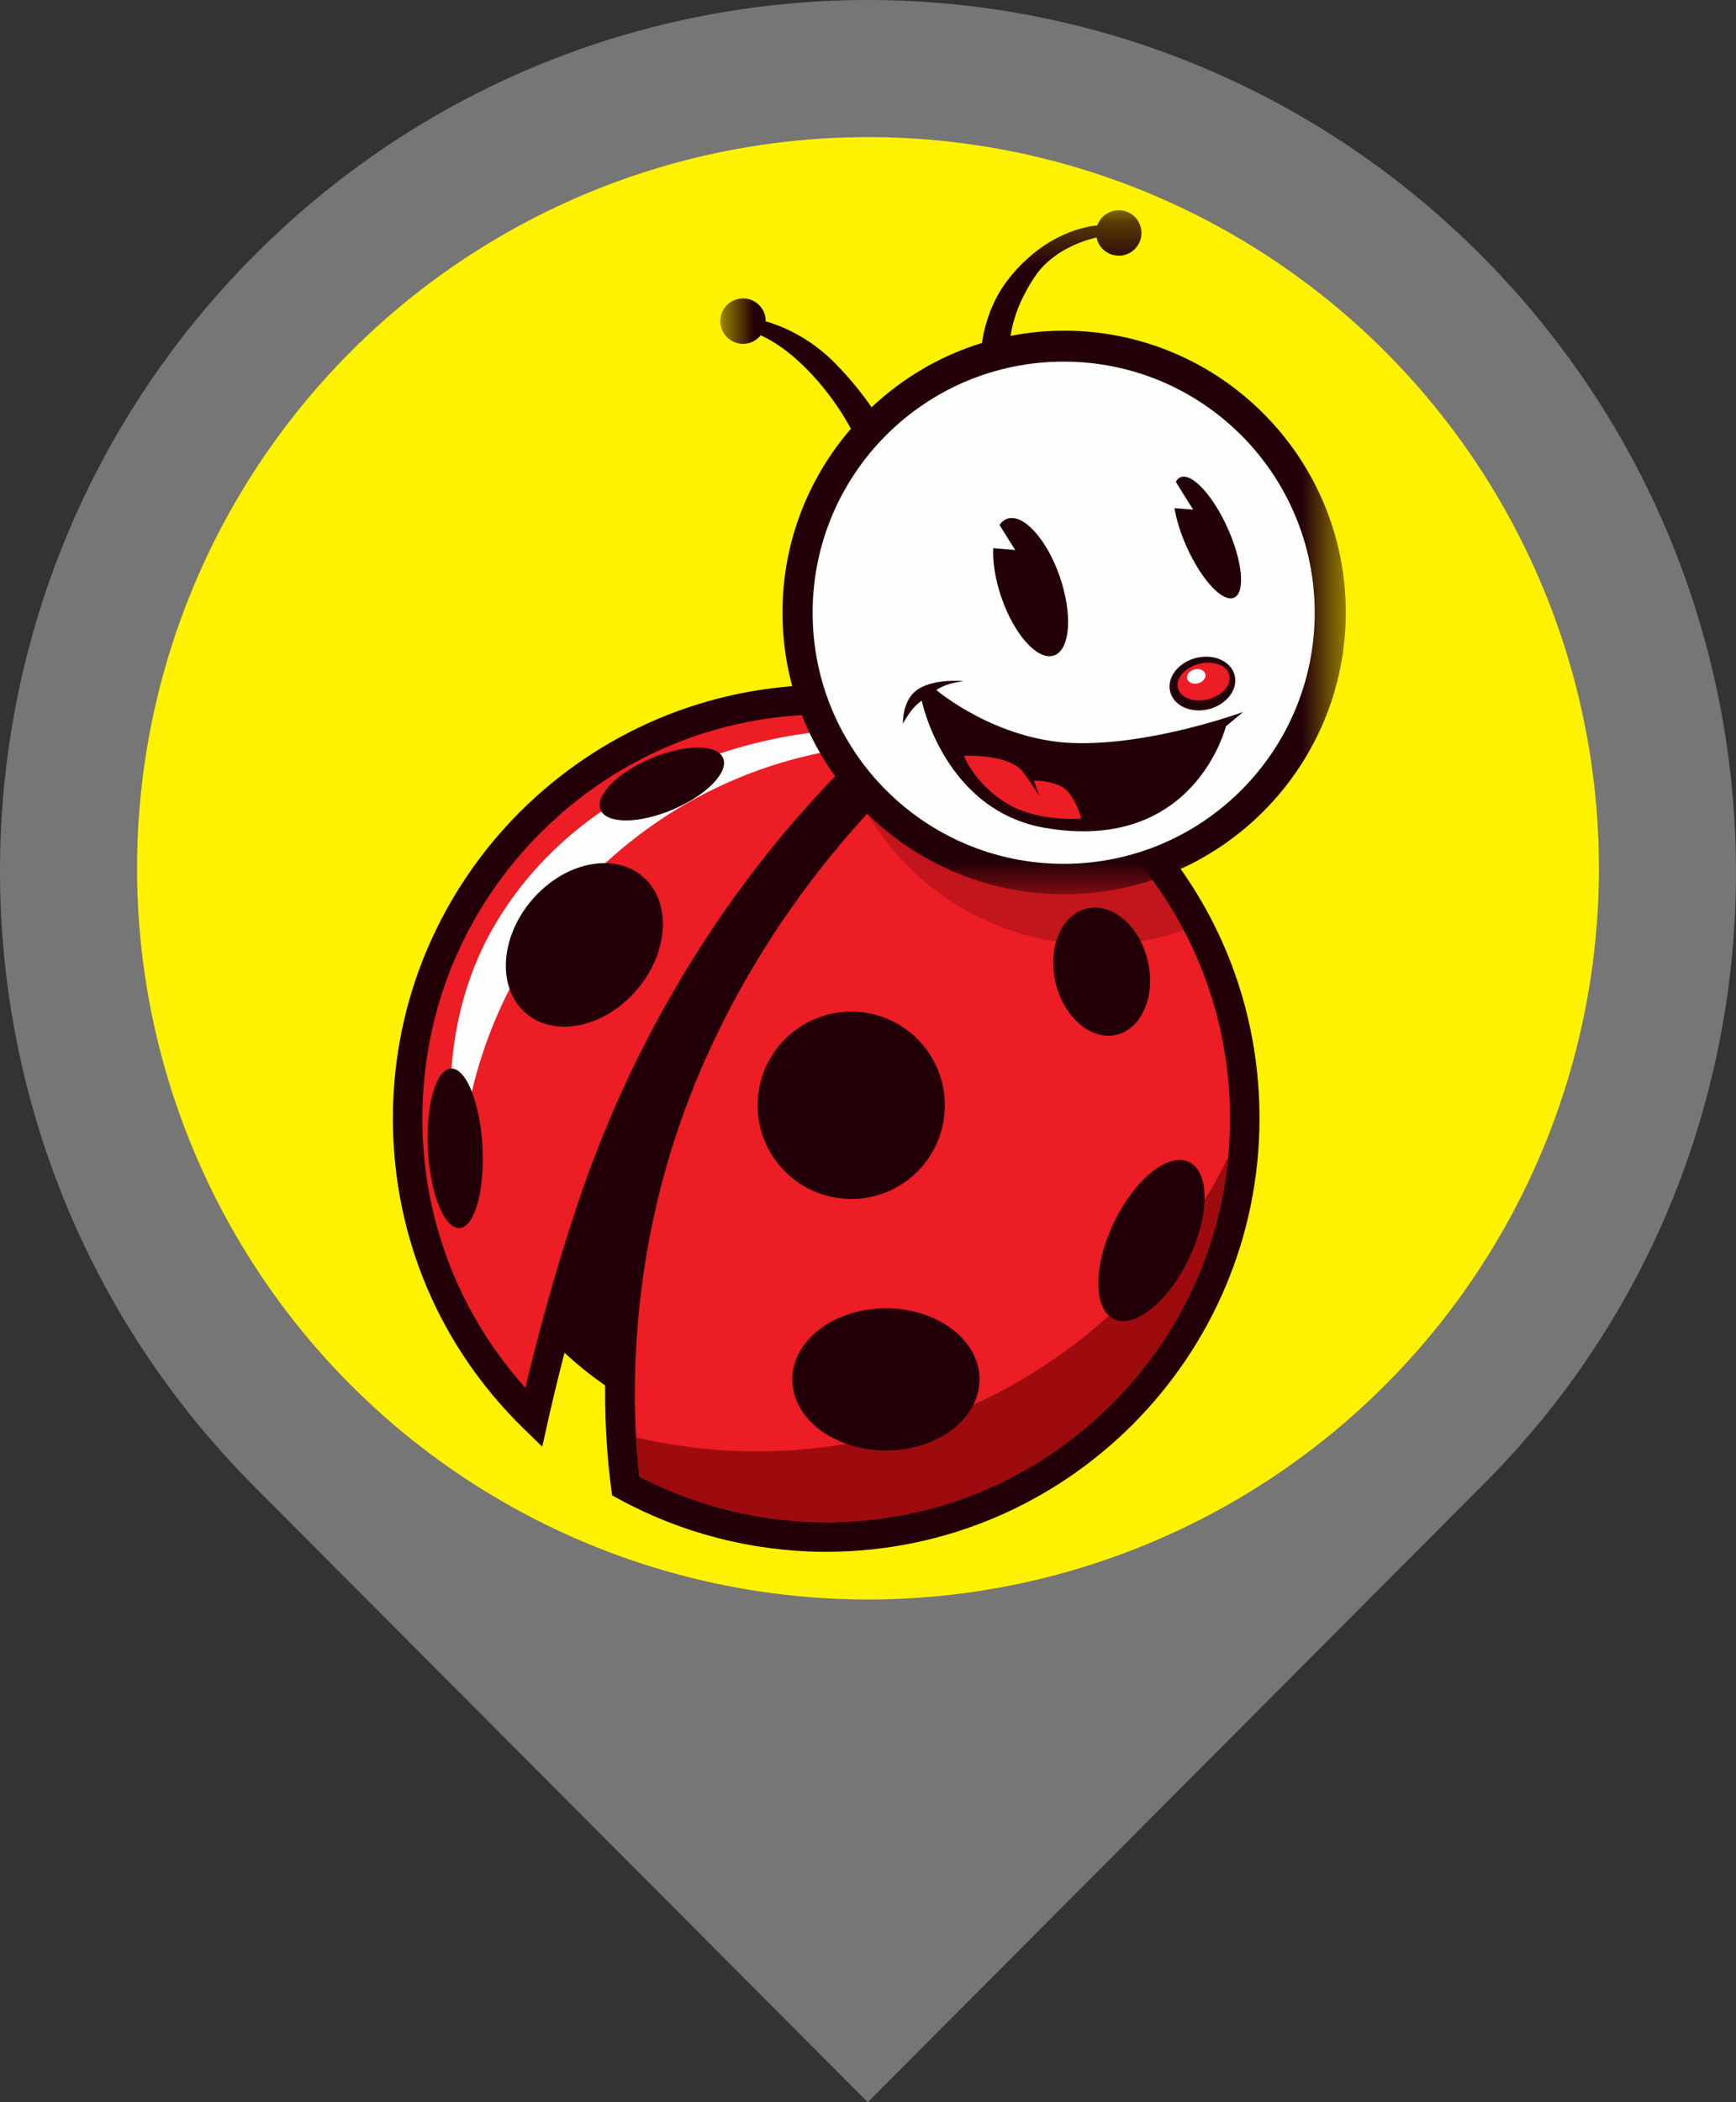 <?xml version="1.0" encoding="UTF-8"?>
<svg width="38px" height="46px" viewBox="0 0 38 46" version="1.1" xmlns="http://www.w3.org/2000/svg" xmlns:xlink="http://www.w3.org/1999/xlink">
    <rect x="0" y="0" width="38" height="46" fill="#333333" stroke="none"/>
    <defs>
        <polygon id="path-1" points="0.767 0.244 14.458 0.244 14.458 15.211 0.767 15.211"></polygon>
    </defs>
    <g stroke="none" stroke-width="1" fill="none" fill-rule="evenodd">
        <g>
            <path d="M32.422,5.587 C39.846,13.035 39.846,25.08 32.501,32.45 C32.501,32.45 32.501,32.45 32.422,32.529 L18.995,46 L5.568,32.529 C-1.856,25.08 -1.856,13.035 5.568,5.587 C12.992,-1.862 24.998,-1.862 32.422,5.587 Z" id="Path" fill="#767676"></path>
            <g transform="translate(3, 3)">
                <circle fill="#FFF200" fill-rule="nonzero" cx="16" cy="16" r="16"></circle>
                <g transform="translate(5.6, 0.8)">
                    <path d="M17.061,14.963 C15.89,13.414 14.242,12.242 12.404,11.647 L12.427,11.628 L11.798,11.47 C11.044,11.281 10.266,11.186 9.485,11.186 C4.266,11.186 0.019,15.421 8e-05,20.635 L8e-05,20.751 C0.021,23.301 1.036,25.682 2.866,27.463 L3.269,27.857 L3.392,27.307 C3.474,26.943 3.595,26.422 3.757,25.8 C4.035,26.059 4.332,26.298 4.646,26.515 C4.638,27.501 4.713,28.279 4.778,28.763 L4.799,28.921 L4.938,28.997 C6.298,29.741 7.836,30.14 9.392,30.156 L9.52,30.156 C14.734,30.137 18.97,25.89 18.97,20.671 C18.97,18.591 18.31,16.618 17.061,14.963" id="Fill-1" fill="#230008"></path>
                    <path d="M2.759,26.406 C2.077,25.61 1.549,24.713 1.19,23.738 C0.829,22.76 0.646,21.729 0.646,20.671 C0.646,18.31 1.566,16.09 3.235,14.421 C4.905,12.752 7.125,11.831 9.485,11.831 C9.905,11.831 10.327,11.862 10.742,11.922 L10.978,11.955 L10.799,12.114 C9.063,13.655 5.874,17.066 4.034,22.574 C3.535,24.068 3.169,25.458 2.95,26.36 L2.899,26.57 L2.759,26.406 Z" id="Fill-3" fill="#EC1D24"></path>
                    <path d="M9.485,29.509 C8.085,29.509 6.69,29.173 5.45,28.537 L5.398,28.509 L5.39,28.452 C5.248,27.189 5.07,23.854 6.514,20.161 C8.165,15.933 11.011,13.255 12.158,12.298 L12.206,12.259 L12.264,12.279 C13.95,12.837 15.471,13.929 16.546,15.353 C17.709,16.894 18.324,18.733 18.324,20.67 C18.324,23.031 17.405,25.252 15.734,26.921 C14.066,28.591 11.846,29.509 9.485,29.509" id="Fill-5" fill="#EC1D24"></path>
                    <path d="M1.47,22.345 C1.47,17.516 4.938,13.497 9.521,12.642 L9.261,12.224 C9.261,12.224 4.532,12.582 2.253,16.402 C1.052,18.417 1.142,20.697 1.47,22.347 L1.47,22.345 Z" id="Fill-7" fill="#FEFEFE"></path>
                    <path d="M7.967,27.959 C7.058,27.959 6.173,27.852 5.324,27.652 C5.342,27.971 5.367,28.24 5.39,28.452 L5.398,28.509 L5.45,28.537 C6.69,29.173 8.085,29.509 9.485,29.509 C11.846,29.509 14.066,28.591 15.735,26.921 C17.202,25.455 18.09,23.563 18.283,21.524 C16.414,25.335 12.498,27.959 7.967,27.959" id="Fill-9" fill="#9D0B0F"></path>
                    <path d="M16.545,15.353 C15.47,13.93 13.95,12.838 12.264,12.279 L12.205,12.26 L12.158,12.299 C11.743,12.645 11.106,13.217 10.383,14.004 C11.402,15.721 13.274,16.873 15.411,16.873 C16.075,16.873 16.714,16.762 17.31,16.556 C17.09,16.139 16.834,15.736 16.545,15.353" id="Fill-11" fill="#C3151C"></path>
                    <path d="M12.082,20.386 C12.082,21.518 11.166,22.436 10.034,22.436 C8.902,22.436 7.984,21.518 7.984,20.386 C7.984,19.254 8.902,18.336 10.034,18.336 C11.166,18.336 12.082,19.254 12.082,20.386" id="Fill-13" fill="#230008"></path>
                    <path d="M12.842,26.384 C12.842,27.242 11.924,27.94 10.793,27.94 C9.661,27.94 8.743,27.242 8.743,26.384 C8.743,25.524 9.661,24.828 10.793,24.828 C11.924,24.828 12.842,25.524 12.842,26.384" id="Fill-15" fill="#230008"></path>
                    <path d="M17.428,21.627 C17.882,21.844 17.882,22.789 17.426,23.738 C16.972,24.687 16.235,25.281 15.782,25.063 C15.328,24.845 15.329,23.899 15.783,22.951 C16.238,22.002 16.974,21.409 17.428,21.627" id="Fill-17" fill="#230008"></path>
                    <path d="M5.341,17.858 C4.635,18.684 3.548,18.914 2.913,18.372 C2.279,17.83 2.336,16.72 3.043,15.894 C3.748,15.068 4.835,14.838 5.47,15.38 C6.105,15.922 6.047,17.032 5.341,17.858" id="Fill-19" fill="#230008"></path>
                    <path d="M6.126,13.915 C5.386,14.229 4.679,14.232 4.547,13.922 C4.417,13.613 4.911,13.107 5.65,12.794 C6.39,12.481 7.097,12.477 7.228,12.787 C7.359,13.097 6.866,13.601 6.126,13.915" id="Fill-21" fill="#230008"></path>
                    <path d="M1.962,21.295 C2.014,22.259 1.787,23.055 1.458,23.073 C1.127,23.091 0.818,22.323 0.766,21.359 C0.716,20.395 0.942,19.599 1.271,19.582 C1.602,19.564 1.911,20.331 1.962,21.295" id="Fill-23" fill="#230008"></path>
                    <path d="M16.525,17.226 C16.703,17.989 16.395,18.713 15.837,18.843 C15.279,18.974 14.683,18.46 14.505,17.697 C14.327,16.934 14.635,16.209 15.192,16.08 C15.75,15.95 16.347,16.463 16.525,17.226" id="Fill-25" fill="#230008"></path>
                    <g id="Group-29" transform="translate(6.4, 0.556)">
                        <mask id="mask-2" fill="white">
                            <use xlink:href="#path-1"></use>
                        </mask>
                        <path d="M8.293,2.88 C7.892,2.88 7.5,2.92 7.12,2.994 C7.172,2.649 7.314,2.198 7.656,1.692 C8.054,1.102 8.757,0.897 9.003,0.841 C9.011,0.878 9.021,0.915 9.038,0.951 C9.154,1.2 9.45,1.309 9.699,1.193 C9.948,1.077 10.056,0.78 9.939,0.531 C9.824,0.282 9.528,0.174 9.279,0.291 C9.151,0.349 9.062,0.456 9.019,0.577 C8.816,0.594 7.901,0.719 7.095,1.725 C6.716,2.195 6.558,2.731 6.493,3.149 C5.579,3.429 4.758,3.917 4.078,4.556 C3.89,4.282 3.628,3.947 3.287,3.599 C2.697,2.998 2.063,2.761 1.76,2.675 C1.76,2.649 1.76,2.624 1.756,2.597 C1.715,2.325 1.462,2.138 1.19,2.179 C0.919,2.22 0.731,2.473 0.772,2.745 C0.814,3.017 1.067,3.204 1.339,3.163 C1.467,3.143 1.575,3.075 1.651,2.981 C1.873,3.078 2.337,3.337 2.891,3.97 C3.226,4.353 3.463,4.725 3.626,5.026 C2.694,6.105 2.128,7.51 2.128,9.045 C2.128,12.445 4.894,15.211 8.293,15.211 C11.693,15.211 14.459,12.445 14.459,9.045 C14.459,5.645 11.693,2.88 8.293,2.88" id="Fill-27" fill="#230008" mask="url(#mask-2)"></path>
                    </g>
                    <path d="M20.178,9.608 C20.178,12.642 17.718,15.102 14.683,15.102 C11.648,15.102 9.188,12.642 9.188,9.608 C9.188,6.573 11.648,4.113 14.683,4.113 C17.718,4.113 20.178,6.573 20.178,9.608" id="Fill-30" fill="#FEFEFE"></path>
                    <path d="M18.425,10.975 C18.504,11.285 18.253,11.616 17.863,11.717 C17.474,11.817 17.094,11.647 17.015,11.338 C16.935,11.03 17.187,10.698 17.576,10.598 C17.966,10.498 18.346,10.666 18.425,10.975" id="Fill-32" fill="#230008"></path>
                    <path d="M18.307,10.969 C18.363,11.184 18.156,11.421 17.846,11.501 C17.535,11.581 17.24,11.471 17.185,11.258 C17.13,11.043 17.336,10.806 17.647,10.726 C17.957,10.647 18.252,10.754 18.307,10.969" id="Fill-34" fill="#EC1D24"></path>
                    <path d="M17.785,10.949 C17.806,11.032 17.734,11.124 17.626,11.153 C17.516,11.181 17.41,11.134 17.387,11.052 C17.366,10.966 17.437,10.875 17.547,10.848 C17.657,10.82 17.762,10.864 17.785,10.949" id="Fill-36" fill="#FEFEFE"></path>
                    <path d="M11.37,11.723 C11.482,11.588 11.576,11.532 11.576,11.532 C11.576,11.532 12.067,13.937 14.278,14.316 C17.553,14.876 18.234,12.093 18.234,12.093 L18.614,11.778 C18.614,11.778 16.635,12.508 14.92,12.46 C13.204,12.411 11.896,11.299 11.896,11.299 C11.896,11.299 11.962,11.248 12.111,11.19 C12.26,11.133 12.494,11.104 12.494,11.104 C12.494,11.104 11.873,11.042 11.506,11.274 C11.139,11.506 11.165,12.032 11.165,12.032 C11.165,12.032 11.259,11.858 11.37,11.723" id="Fill-38" fill="#230008"></path>
                    <path d="M12.502,12.737 C12.502,12.737 13.498,12.693 13.79,13.09 C14.084,13.486 14.159,13.637 14.159,13.637 C14.159,13.637 14.025,13.281 14.037,13.281 C14.049,13.281 14.564,13.276 14.778,13.526 C14.992,13.776 15.067,14.114 15.067,14.114 C15.067,14.114 14.112,14.192 13.446,13.784 C12.71,13.332 12.502,12.737 12.502,12.737" id="Fill-40" fill="#EC1D24"></path>
                    <path d="M14.601,8.828 C14.318,8.002 13.802,7.431 13.448,7.551 C13.381,7.575 13.325,7.621 13.279,7.687 C13.416,7.909 13.622,8.235 13.622,8.235 L13.142,8.195 C13.127,8.499 13.184,8.876 13.318,9.267 C13.601,10.093 14.117,10.664 14.471,10.543 C14.826,10.422 14.883,9.655 14.601,8.828" id="Fill-42" fill="#230008"></path>
                    <path d="M18.274,7.76 C17.949,7.033 17.483,6.534 17.234,6.645 C17.194,6.663 17.162,6.699 17.138,6.744 C17.271,6.962 17.517,7.351 17.517,7.351 L17.108,7.318 C17.149,7.567 17.239,7.86 17.374,8.163 C17.7,8.891 18.165,9.39 18.414,9.278 C18.663,9.167 18.6,8.487 18.274,7.76" id="Fill-44" fill="#230008"></path>
                </g>
            </g>
        </g>
    </g>
</svg>